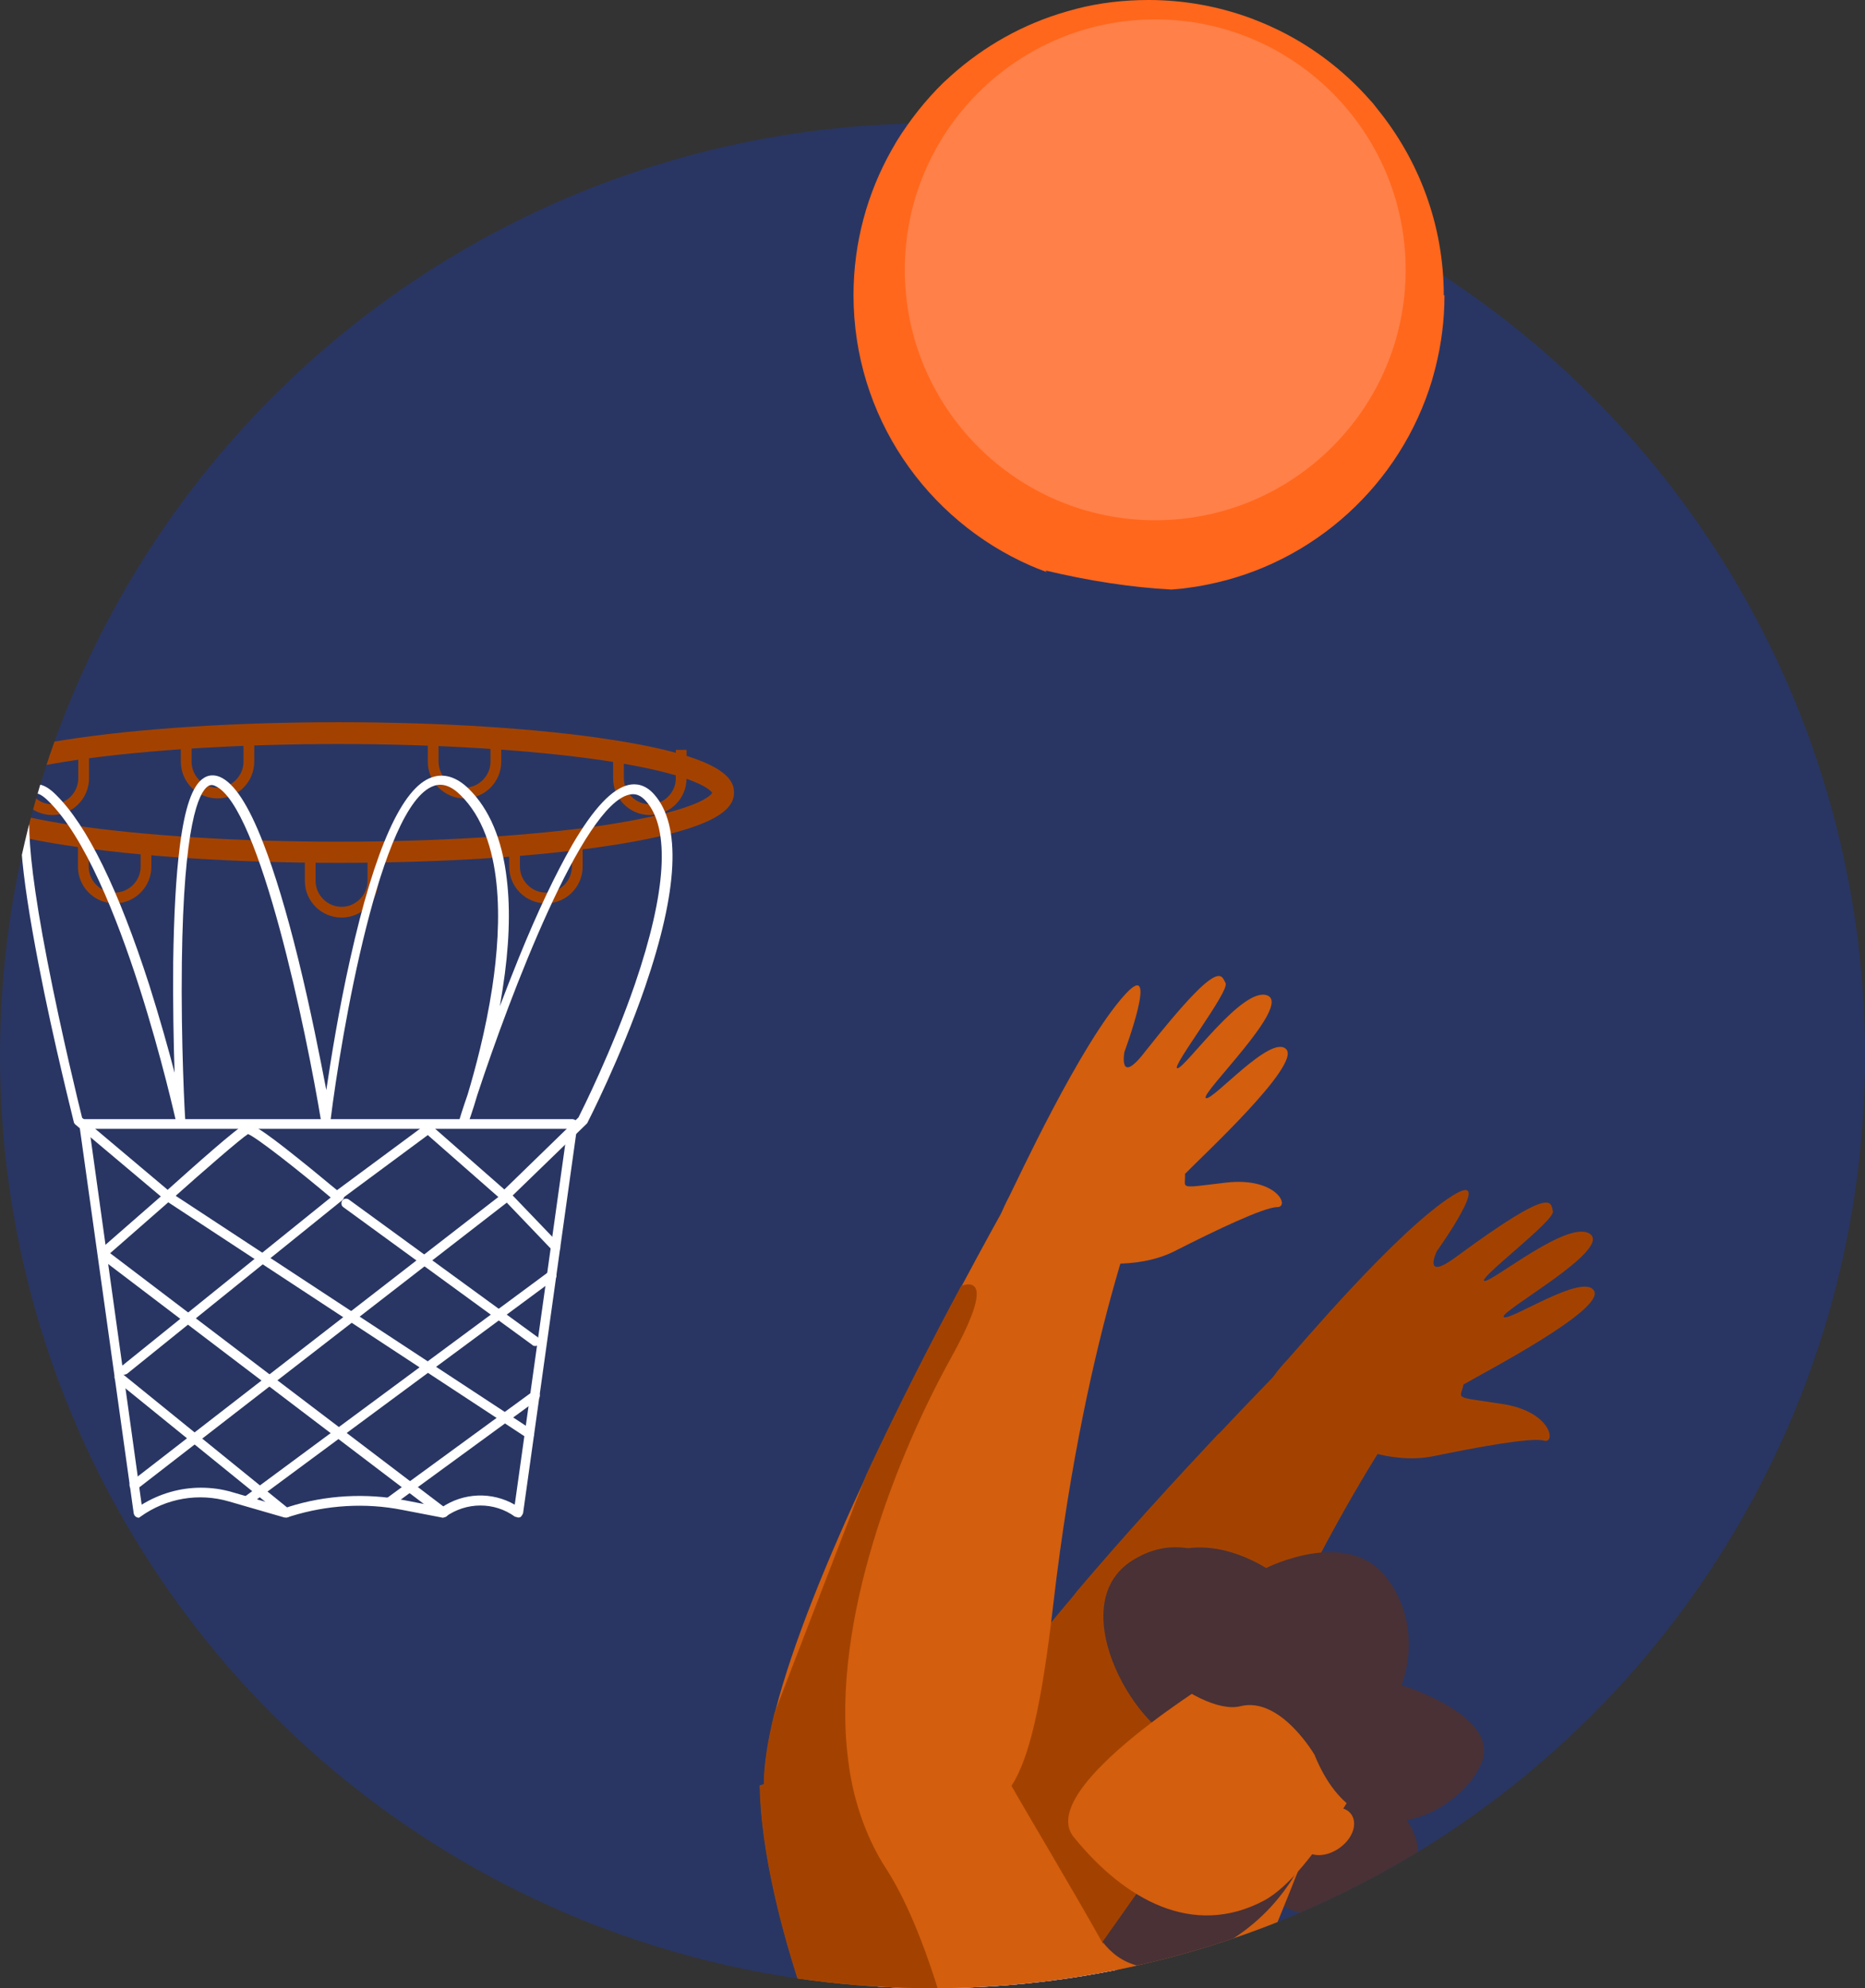 <?xml version="1.0" encoding="UTF-8"?>
<svg id="Calque_2" data-name="Calque 2" xmlns="http://www.w3.org/2000/svg" xmlns:xlink="http://www.w3.org/1999/xlink" viewBox="0 0 53.84 57.4">
  <rect x="0" y="0" width="53.84" height="57.4" fill="#333333" stroke="none"/>
  <defs>
    <style>
      #ballon {
        transform-origin: 54% 50%;
        transition: transform 0.6s cubic-bezier(.8,-0.01,.79,.6);
        transform: rotate(0deg) translateY(2px);        
      }
      .icone-hover #ballon,
      svg:hover #ballon {
        transform: rotate(-115deg);
      }

      #personne {
       transition: transform 0.3s ease-out;
      }
      svg:hover #personne,
      .icone-hover #personne {
       transition: transform 0.6s ease-out;
       transform: translateY(-10px);
      }
    </style>
    <clipPath id="clippath">
      <circle cx="26.92" cy="30.48" r="26.92" style="fill: none;"/>
    </clipPath>
  </defs>
  <g>
    <circle id="fond" cx="26.92" cy="30.48" r="26.92" style="fill: #293663;"/>
    <g id="ballon">
      <path d="m41.7,8.52c0,.72-.09,1.42-.26,2.09-.03.13-.07.25-.1.37-.9,2.99-3.4,5.29-6.5,5.9-.23.05-.46.08-.69.11-.11.01-.22.02-.33.03-1.15-.06-2.38-.25-3.64-.55.01.02.03.03.05.05-.1-.04-.19-.07-.29-.11-.06-.03-.12-.05-.19-.08-3.01-1.32-5.11-4.32-5.11-7.81,0-1.52.4-2.95,1.1-4.19.05-.09.1-.17.15-.26.38-.61.83-1.18,1.34-1.68.08-.07.15-.14.23-.21.95-.85,2.08-1.49,3.34-1.85.1-.03.19-.05.29-.08.66-.17,1.36-.25,2.07-.25,1.04,0,2.04.19,2.96.53.2.08.41.16.6.25,1.09.5,2.06,1.23,2.84,2.12.07.07.13.15.19.23,1.2,1.47,1.93,3.35,1.93,5.4Z" style="fill: #ff671c;"/>
      <path d="m40.58,7.79c0,3.99-3.24,7.23-7.23,7.23s-7.23-3.24-7.23-7.23,3.24-7.23,7.23-7.23,7.23,3.24,7.23,7.23Z" style="fill: #ff8048;"/>
    </g>
    <g style="clip-path: url(#clippath); fill: none;">
      <g>
        <g id="panier">
          <g>
            <g>
              <path d="m9.78,24.91c-2.98,0-5.79-.18-7.9-.51-3.15-.49-3.51-1.1-3.51-1.52s.36-1.03,3.51-1.52c2.11-.33,4.92-.51,7.9-.51s5.79.18,7.9.51c3.15.49,3.51,1.1,3.51,1.52s-.36,1.03-3.51,1.52c-2.11.33-4.92.51-7.9.51Zm-10.8-2.02s.16.21.81.43c.57.19,1.36.36,2.35.51,2.06.3,4.77.47,7.63.47s5.57-.17,7.63-.47c.99-.15,1.78-.32,2.35-.51.66-.22.79-.39.81-.43-.02-.04-.16-.21-.81-.43-.57-.19-1.36-.36-2.35-.51-2.06-.3-4.77-.47-7.63-.47s-5.57.17-7.63.47c-.99.15-1.78.32-2.35.51-.66.22-.79.39-.81.43Z" style="fill: #a34200;"/>
              <path d="m1.51,23.53c-.58,0-1.06-.47-1.06-1.06v-.82h.31v.82c0,.41.34.75.75.75s.75-.34.75-.75v-.82h.31v.82c0,.58-.47,1.06-1.06,1.06Z" style="fill: #a34200;"/>
              <path d="m18.76,23.53c-.58,0-1.06-.47-1.06-1.06v-.82h.31v.82c0,.41.34.75.75.75s.75-.34.75-.75v-.82h.31v.82c0,.58-.47,1.06-1.06,1.06Z" style="fill: #a34200;"/>
              <path d="m15.76,26.08c-.58,0-1.06-.47-1.06-1.06v-.82h.31v.82c0,.41.34.75.75.75s.75-.34.75-.75v-.82h.31v.82c0,.58-.47,1.06-1.06,1.06Z" style="fill: #a34200;"/>
              <path d="m6.28,23.05c-.58,0-1.06-.47-1.06-1.06v-.82h.31v.82c0,.41.34.75.75.75s.75-.34.75-.75v-.82h.31v.82c0,.58-.47,1.06-1.06,1.06Z" style="fill: #a34200;"/>
              <path d="m9.86,26.49c-.58,0-1.06-.47-1.06-1.06v-.82h.31v.82c0,.41.34.75.75.75s.75-.34.75-.75v-.82h.31v.82c0,.58-.47,1.06-1.06,1.06Z" style="fill: #a34200;"/>
              <path d="m3.31,26.08c-.58,0-1.06-.47-1.06-1.06v-.82h.31v.82c0,.41.34.75.75.75s.75-.34.75-.75v-.82h.31v.82c0,.58-.47,1.06-1.06,1.06Z" style="fill: #a34200;"/>
              <path d="m13.41,23.05c-.58,0-1.06-.47-1.06-1.06v-.82h.31v.82c0,.41.34.75.75.75s.75-.34.75-.75v-.82h.31v.82c0,.58-.47,1.06-1.06,1.06Z" style="fill: #a34200;"/>
            </g>
            <path d="m14.57,34.67s-.06-.01-.09-.03l-2.13-1.87-2.54,1.88c-.05.04-.12.04-.17,0-1.04-.88-2.23-1.81-2.48-1.91-.22.14-1.28,1.06-2.22,1.9-.05.05-.13.05-.18,0l-2.59-2.18s-.04-.04-.04-.07c0-.02-.58-2.28-1.02-4.57-.26-1.35-.43-2.45-.49-3.27-.12-1.44.09-1.75.28-1.86.29-.16.61.15.71.25.91.89,1.81,2.74,2.7,5.5.3.95.55,1.84.73,2.53-.03-.86-.05-2.02-.04-3.2.02-1.36.08-2.48.19-3.33.14-1.11.36-1.76.68-1.97.14-.1.31-.11.48-.04.41.18.82.8,1.25,1.91.33.85.67,1.97,1.01,3.35.36,1.46.64,2.9.81,3.78.13-.88.36-2.32.69-3.79.71-3.18,1.5-4.95,2.36-5.24.35-.12.71-.01,1.06.33.6.59.97,1.47,1.1,2.61.11.9.07,1.97-.12,3.18-.03.17-.05.33-.08.49.17-.45.35-.91.54-1.38.55-1.36,1.08-2.46,1.55-3.28.62-1.06,1.15-1.62,1.63-1.73.19-.04.47-.03.74.28.78.89.69,2.76-.27,5.56-.71,2.06-1.65,3.89-1.66,3.91,0,.01-.02.03-.03.04l-2.25,2.18s-.06.04-.09.04Zm-7.42-2.22c.11,0,.37.12,1.44.98.48.38.95.78,1.14.93l2.54-1.88c.05-.04.12-.04.17,0l2.12,1.86,2.14-2.08c.1-.2.97-1.93,1.63-3.85.91-2.66,1.02-4.49.32-5.28-.15-.17-.3-.23-.48-.19-1.35.29-3.44,5.78-4.39,8.67-.14.48-.25.77-.25.78-.03.07-.1.11-.17.08-.07-.02-.11-.1-.09-.17,0,0,.08-.27.23-.7.21-.7.52-1.84.71-3.09.28-1.85.35-4.31-.91-5.55-.27-.27-.53-.36-.78-.27-1.54.54-2.67,7.16-2.98,9.67,0,.07-.06.12-.13.12-.07,0-.13-.05-.14-.11-.41-2.5-1.77-9.12-3.06-9.68-.08-.04-.15-.03-.21.01-.26.18-.7,1.08-.75,5.08-.03,2.3.09,4.53.1,4.56,0,.07-.05.13-.12.14-.07,0-.14-.04-.15-.11-.02-.07-1.58-7.18-3.68-9.24-.17-.17-.32-.25-.38-.21-.12.07-.47.63.35,4.84.41,2.11.92,4.19,1,4.51l2.47,2.08c.67-.6,2.04-1.83,2.24-1.89.02,0,.03-.01.06-.01Z" style="fill: #fff;"/>
          </g>
          <path d="m3.99,43.81s-.04,0-.05-.01c-.04-.02-.07-.06-.08-.11l-1.57-11.22s0-.08.03-.11c.03-.03.06-.05.1-.05h14.12s.08.02.1.05c.03.03.04.07.03.11l-1.57,11.22s-.04.09-.08.11c-.04.02-.09.01-.13-.01h-.02c-.6-.44-1.41-.43-2.01,0-.03.02-.07.03-.11.02l-1.14-.22c-1.06-.21-2.17-.14-3.2.18l-.12.04s-.05,0-.08,0l-1.59-.46c-.88-.26-1.82-.1-2.57.44-.02.02-.05.03-.08.03Zm1.81-.86c.3,0,.61.04.91.13l1.55.45.08-.03c1.07-.34,2.23-.4,3.33-.19l1.08.21c.63-.43,1.45-.46,2.11-.08l1.52-10.85H2.58l1.51,10.85c.52-.32,1.11-.49,1.71-.49Z" style="fill: #fff;"/>
          <path d="m8.27,43.81s-.06,0-.09-.03l-4.82-3.91c-.06-.05-.07-.13-.02-.19.05-.06.13-.07.19-.02l4.82,3.91c.06.05.07.13.02.19-.03.03-.07.05-.11.05Z" style="fill: #fff;"/>
          <path d="m12.79,43.81s-.06,0-.08-.03l-9.84-7.48s-.05-.06-.05-.1c0-.04.02-.08.05-.11l1.9-1.66c.06-.05.14-.04.19.01.05.06.04.14-.01.19l-1.77,1.55,9.71,7.38c.06.05.07.13.03.19-.03.04-.07.05-.11.05Z" style="fill: #fff;"/>
          <path d="m15.28,41.53s-.05,0-.07-.02l-10.43-6.85c-.06-.04-.08-.13-.04-.19.04-.06.13-.08.19-.04l10.43,6.85c.06.04.08.13.04.19-.03.04-.07.06-.11.06Z" style="fill: #fff;"/>
          <path d="m15.45,38.86s-.06,0-.08-.03l-5.46-3.98c-.06-.04-.07-.13-.03-.19.04-.06.13-.07.19-.03l5.46,3.98c.06.04.07.13.03.19-.03.04-.07.06-.11.06Z" style="fill: #fff;"/>
          <path d="m3.59,39.69s-.08-.02-.11-.05c-.05-.06-.04-.14.02-.19l6.21-5.01c.06-.05.14-.04.19.02.05.06.04.14-.02.19l-6.21,5.01s-.06.03-.09.03Z" style="fill: #fff;"/>
          <path d="m7.13,43.47s-.08-.02-.11-.06c-.04-.06-.03-.15.03-.19l8.8-6.51c.06-.04.15-.03.19.03.04.06.03.15-.03.19l-8.8,6.51s-.05.03-.08.03Z" style="fill: #fff;"/>
          <path d="m11.22,43.52s-.08-.02-.11-.06c-.04-.06-.03-.15.03-.19l4.23-3.09c.06-.04.15-.03.19.03.04.06.03.15-.03.19l-4.23,3.09s-.05.03-.08.03Z" style="fill: #fff;"/>
          <path d="m3.88,43.01s-.08-.02-.11-.05c-.05-.06-.04-.15.02-.19l10.76-8.34c.06-.04.13-.04.18.01l1.41,1.47c.05.05.05.14,0,.19s-.14.05-.19,0l-1.32-1.38-10.66,8.26s-.05.03-.08.03Z" style="fill: #fff;"/>
        </g>
        <g id="personne">
          <g>
            <path d="m29.83,55.91c-.43-.08-.91-.15-1.47-.17-.26-.01-.53-.01-.82,0-1.59.07-2-.71-1.66-1.96.15-.55.43-1.18.83-1.88.02-.03.04-.07.06-.1.99-1.74,2.61-3.84,4.33-5.86,1.39-1.64,2.85-3.23,4.08-4.54,1.76-1.87,3.07-3.16,3.07-3.16l3.14,1.37s-3,3.68-6.06,11.31c-1.11,2.77-1.85,4.14-2.56,4.76-.84.75-1.62.45-2.92.22Z" style="fill: #a34200;"/>
            <path d="m37.7,41.28l1.13.37s1.28.65,2.55.39c1.27-.26,2.83-.55,3.19-.45.36.1.22-.85-1.22-1.06-1.44-.22-1.19-.12-1.1-.56.56-.33,4.07-2.15,3.77-2.7s-2.48.91-2.61.75,3.1-1.92,2.5-2.39c-.61-.46-2.85,1.41-3.06,1.35-.2-.06,2.05-1.75,1.98-2.01-.07-.25.06-.78-2.73,1.27-1.08.82-.62-.12-.62-.12,0,0,1.72-2.4.45-1.6-1.62,1.02-4.49,4.44-4.76,4.73-1.31,1.38-.49,1.81.52,2.03Z" style="fill: #a34200;"/>
            <path d="m32.08,71.79c-.47.12-1.02.16-1.64.1-.74-.07-1.42-.51-2.01-1.22-.7-.84-1.29-2.07-1.77-3.5-.55-1.67-.94-3.61-1.16-5.55-.03-.29-.06-.58-.09-.87-.22-2.64-.13-5.2.33-6.98h.12s2.53-.08,2.53-.08l.61-.02,3.63,1.59c.03.12.06.26.1.42.59,2.3,2.3,8.07,2.3,10.27,0,.84-.06,1.66-.21,2.4-.35,1.71-1.16,3.03-2.76,3.44Z" style="fill: #a34200;"/>
            <path d="m28.44,70.68c-.7-.84-1.29-2.07-1.77-3.5-.55-1.67-.94-3.61-1.16-5.55-.03-.29-.06-.58-.09-.87-.22-2.64-.13-5.2.33-6.98h.12c.15-.55.43-1.18.83-1.88l4.39-5.96c1.39-1.64,2.85-3.23,4.08-4.54.51-.02.75.3-.84,1.94-2.18,2.23-5.34,6.37-5.91,10.37-.1.69-.12,1.37-.05,2.04.05.44.13.87.27,1.3,1.08,3.42.33,10.07-.19,13.65Z" style="fill: #a34200;"/>
          </g>
          <g>
            <path d="m35.9,52.49s-.33-2.14-1.63-2.18c-1.3-.04-3.69-3.93-1.58-5.26,2.11-1.33,3.9,1.25,3.9,1.25,0,0,2.85-.55,3.39,1.38.55,1.92-.77,3.42-.77,3.42,0,0,2.56,1.83,1.45,3.11-1.1,1.28-4.68,2.17-4.77-1.72Z" style="fill: #493136;"/>
            <g>
              <path d="m34.94,51.86s-.03.04-.17.23c-.18.24-.55.74-1.28,1.74-.42.58-.95,1.32-1.64,2.28-.28.38-.58.8-.9,1.26-.42.59-.89,1.25-1.4,1.97-.42.59-.38,1.4.1,1.94,1,1.12,2.41,1.31,3.36,1.28.61-.02,1.16-.39,1.39-.96l2.33-5.74.48-1.18.21-.53.75-1.85.1-.24h-.12s-2.74-.17-2.74-.17l-.46-.03Z" style="fill: #d35e0d;"/>
              <path d="m34.64,52.13c-.18.24-.53.72-1.23,1.7-.4.56-.92,1.29-1.58,2.23.48.63,1.33,1.08,2.82.42,1.07-.47,1.84-1.13,2.35-1.8.09-.11.16-.22.24-.33.39-.6.6-1.2.66-1.67.02-.11.02-.22.02-.32,0-.09,0-.17-.02-.25-.03-.14-.08-.25-.15-.31-.24-.21-1.28-.2-2.51.14-.2.06-.4.12-.61.19Z" style="fill: #493136;"/>
            </g>
            <path d="m35.34,48.3s-5.51,3.31-4.34,4.74c1.48,1.82,3.45,2.91,5.49,1.83,1.46-.78,3.18-4.24,3.18-4.24,0,0-1.95-3.68-4.33-2.32Z" style="fill: #d35e0d;"/>
            <path d="m37.96,50.68s-.99-1.72-2.16-1.42c-1.17.3-4.33-2.11-2.89-3.78,1.44-1.68,3.64-.21,3.64-.21,0,0,2.36-1.2,3.48.28,1.12,1.48.43,3.1.43,3.1,0,0,2.88.88,2.31,2.25-.56,1.37-3.46,3.06-4.81-.21Z" style="fill: #493136;"/>
            <path d="m38.67,53.35c-.38.27-.84.28-1.03.01-.19-.27-.04-.7.34-.97.38-.27.84-.28,1.03-.01.19.27.04.7-.34.97Z" style="fill: #d35e0d;"/>
          </g>
          <path d="m14.21,77.89c1.48-2.5,2.45-5.27,2.87-8.15.4-2.74,1.88-4.93,3.51-7.18,3.31-4.57,7.44-9.32,13.16-4.65,10.16,8.29-6.91,20.55-1.89,26.62-10.1,2.31-17.64-6.63-17.64-6.63Z" style="fill: #a1b5ff;"/>
          <path d="m14.21,77.89c1.48-2.5,2.45-5.27,2.87-8.15.4-2.74,1.88-4.93,3.51-7.18,3.31-4.57,7.44-9.32,13.16-4.65,10.16,8.29-6.91,20.55-1.89,26.62-10.1,2.31-17.64-6.63-17.64-6.63Z" style="fill: #a1b5ff;"/>
          <path d="m14.21,77.89c1.48-2.5,2.45-5.27,2.87-8.15.4-2.74,1.88-4.93,3.51-7.18,3.31-4.57,7.44-9.32,13.16-4.65,10.16,8.29-6.91,20.55-1.89,26.62-10.1,2.31-17.64-6.63-17.64-6.63Z" style="fill: #a1b5ff;"/>
          <g>
            <path d="m26.43,52.53c-.43.04-.92.1-1.46.22-.25.06-.52.13-.79.22-1.52.48-2.11-.15-2.12-1.45,0-.56.11-1.25.3-2.03,0-.04.02-.08.03-.12.5-1.94,1.51-4.39,2.63-6.79.91-1.95,1.89-3.87,2.74-5.45,1.21-2.27,2.13-3.85,2.13-3.85l3.39.5s-1.92,4.34-2.87,12.51c-.34,2.96-.7,4.48-1.21,5.27-.61.94-1.45.86-2.76.98Z" style="fill: #d35e0d;"/>
            <path d="m30.17,36.35l1.18.06s1.41.29,2.56-.29c1.16-.59,2.58-1.27,2.96-1.27.38,0-.01-.87-1.46-.71-1.44.17-1.18.19-1.2-.25.45-.47,3.36-3.15,2.92-3.6-.44-.45-2.15,1.53-2.32,1.41-.17-.12,2.49-2.67,1.78-2.96-.71-.29-2.38,2.11-2.6,2.1-.21,0,1.52-2.23,1.39-2.46s-.15-.77-2.29,1.94c-.82,1.08-.63.05-.63.05,0,0,1.03-2.77.02-1.66-1.29,1.41-3.16,5.47-3.34,5.82-.9,1.68,0,1.87,1.03,1.82Z" style="fill: #d35e0d;"/>
            <path d="m32.79,67.27c-.43.24-.94.42-1.55.53-.74.13-1.5-.12-2.26-.65-.9-.63-1.79-1.65-2.63-2.91-.97-1.46-1.86-3.23-2.58-5.05-.11-.27-.21-.54-.31-.82-.91-2.49-1.49-4.98-1.52-6.82l.12-.04,2.42-.74.58-.18,3.92.57c.06.11.13.24.21.38,1.17,2.06,4.34,7.18,4.93,9.3.22.81.38,1.62.43,2.37.12,1.74-.32,3.23-1.76,4.04Z" style="fill: #d35e0d;"/>
            <path d="m28.97,67.15c-.9-.63-1.79-1.65-2.63-2.91-.97-1.46-1.86-3.23-2.58-5.05-.11-.27-.21-.54-.31-.82-.91-2.49-1.49-4.98-1.52-6.82l.12-.04c0-.56.11-1.25.3-2.03l2.66-6.91c.91-1.95,1.89-3.87,2.74-5.45.48-.16.81.09-.3,2.09-1.51,2.73-3.47,7.55-2.97,11.56.08.69.24,1.35.49,1.98.16.41.36.81.6,1.18,1.94,3.01,2.97,9.63,3.41,13.21Z" style="fill: #a34200;"/>
          </g>
        </g>
      </g>
    </g>
  </g>
</svg>